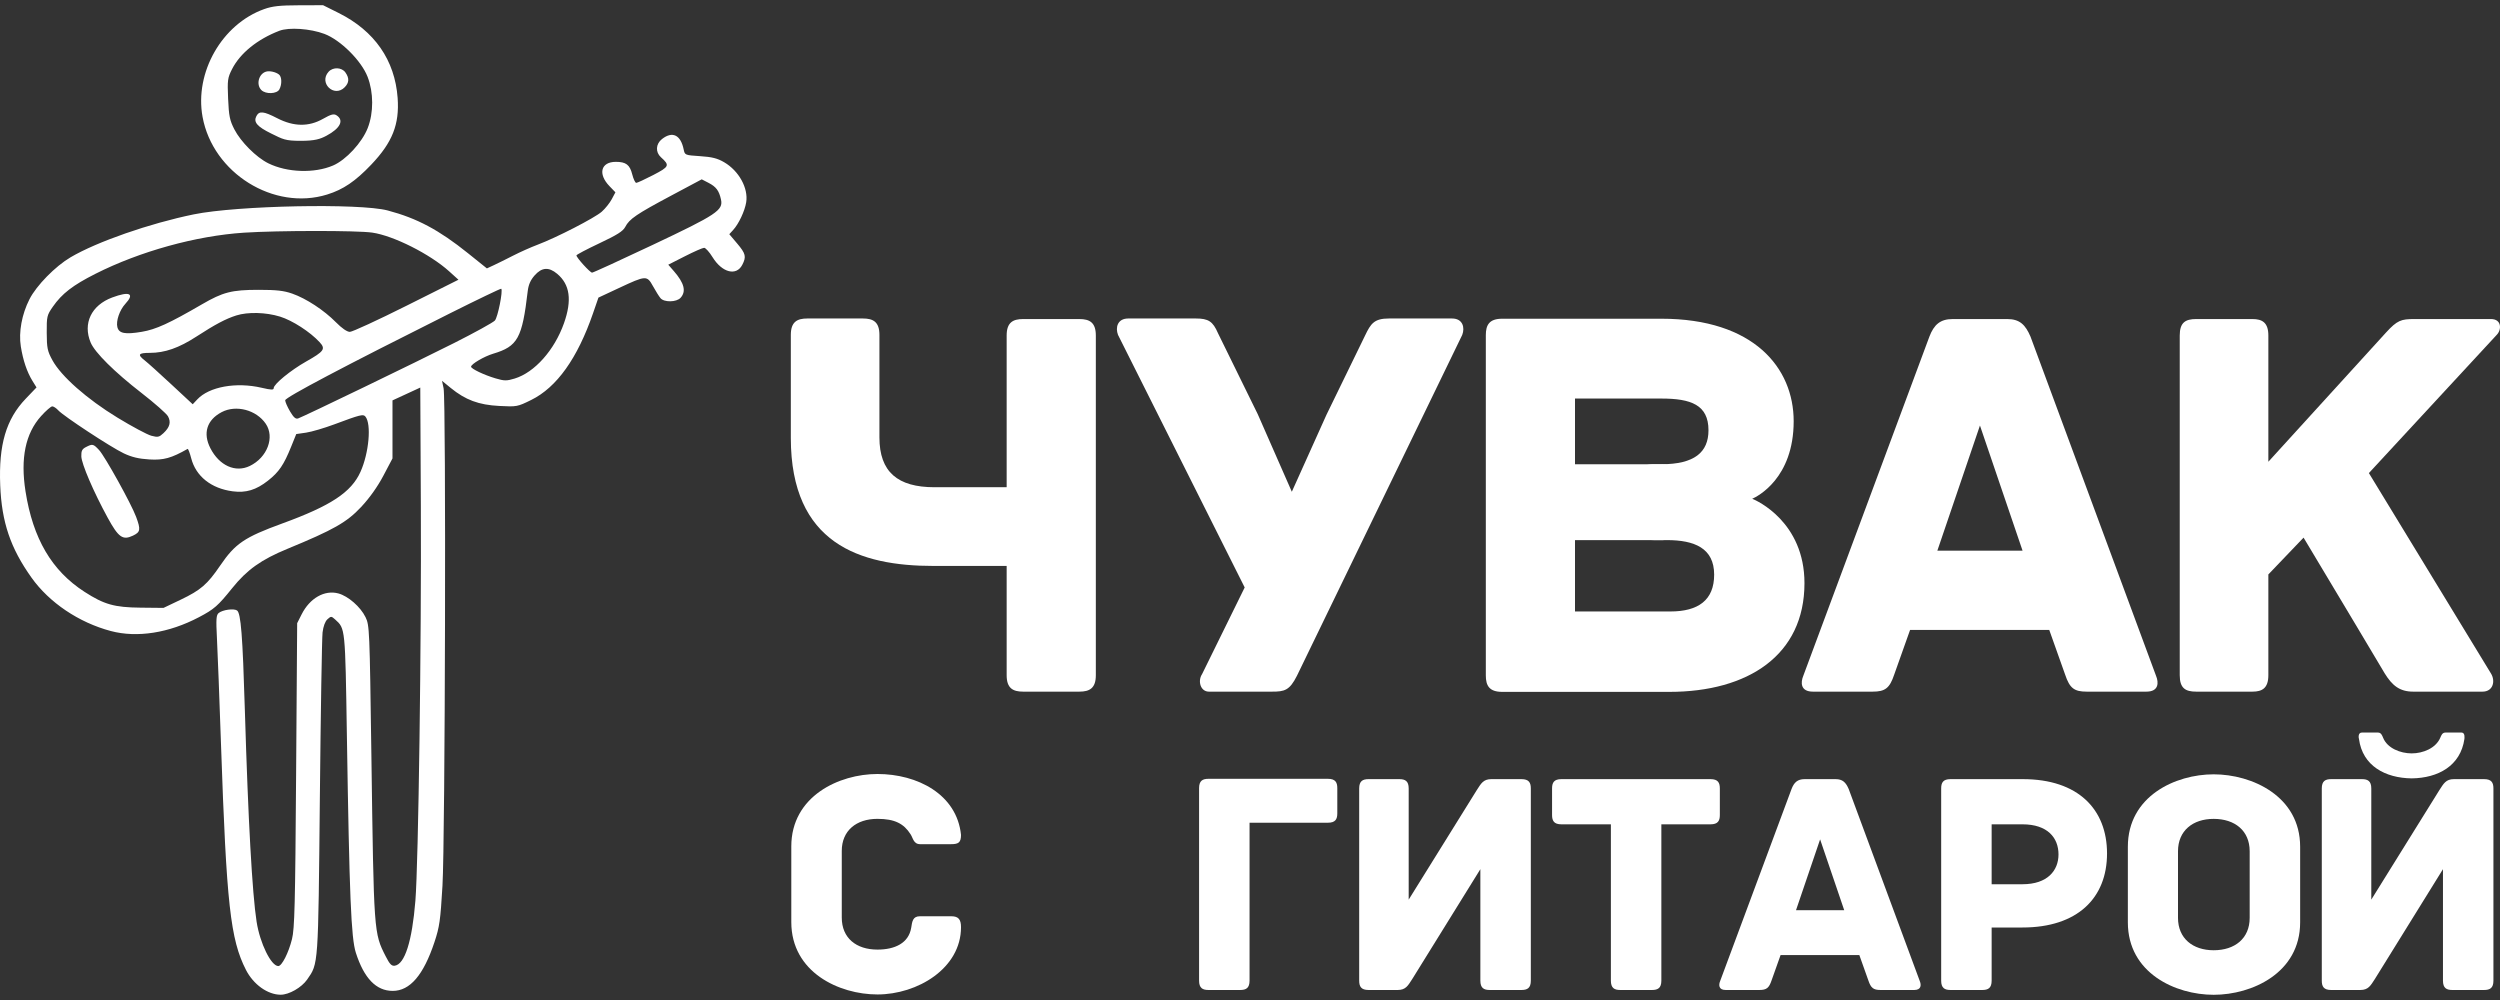 <?xml version="1.0" encoding="UTF-8"?> <svg xmlns="http://www.w3.org/2000/svg" width="240" height="96" viewBox="0 0 240 96" fill="none"><rect x="0" y="0" width="240" height="96" fill="#333333" stroke="none"/><path d="M84.425 41.991C84.425 45.307 86.17 46.774 89.714 46.774H96.639V32.206C96.639 30.956 97.239 30.629 98.22 30.629H103.619C104.6 30.629 105.2 30.956 105.2 32.206V64.822C105.2 66.072 104.6 66.398 103.619 66.398H98.22C97.239 66.398 96.639 66.072 96.639 64.822V54.33H89.605C82.571 54.33 75.919 52.21 75.919 42.045V32.151C75.919 30.901 76.519 30.575 77.5 30.575H82.844C83.825 30.575 84.425 30.901 84.425 32.151V41.991Z" fill="white"></path><path d="M139.392 30.575C140.428 30.575 140.646 31.445 140.374 32.151L124.506 64.876C123.797 66.29 123.307 66.398 122.107 66.398H116.055C115.237 66.398 114.964 65.365 115.4 64.713L119.49 56.396L107.33 32.151C107.058 31.445 107.276 30.575 108.312 30.575H114.8C116 30.575 116.436 30.847 116.927 31.988L120.744 39.762L124.015 47.209L127.342 39.816L131.049 32.206C131.595 31.064 131.922 30.575 133.34 30.575H139.392Z" fill="white"></path><path d="M206.979 64.876C207.251 65.528 207.251 66.398 206.052 66.398H200.326C199.127 66.398 198.691 66.072 198.254 64.767L196.728 60.473H183.368L181.842 64.767C181.406 66.072 180.969 66.398 179.77 66.398H174.044C172.845 66.398 172.845 65.528 173.117 64.876L185.222 32.315C185.659 31.173 186.258 30.629 187.458 30.629H192.693C193.892 30.629 194.437 31.173 194.928 32.315L206.979 64.876ZM194.165 52.863L190.075 40.849L185.986 52.863H194.165Z" fill="white"></path><path d="M239.136 30.629C240.172 30.629 240.172 31.662 239.681 32.151L227.413 45.415L239.136 64.659C239.572 65.365 239.354 66.398 238.318 66.398H231.666C230.357 66.398 229.648 65.8 228.94 64.659C228.94 64.659 224.087 56.505 221.142 51.612L217.762 55.146V64.822C217.762 66.072 217.162 66.398 216.235 66.398H210.837C209.801 66.398 209.255 66.072 209.255 64.822V32.206C209.255 30.956 209.801 30.629 210.837 30.629H216.235C217.162 30.629 217.762 30.956 217.762 32.206V44.328L229.049 31.934C230.139 30.738 230.521 30.629 231.775 30.629H239.136Z" fill="white"></path><path d="M168.212 47.883C168.649 48.046 173.229 50.112 173.229 55.983C173.229 62.886 167.831 66.42 160.251 66.42H144.221C142.966 66.42 142.639 65.822 142.639 64.843V32.173C142.639 31.195 142.966 30.597 144.221 30.597H159.488C168.376 30.597 172.193 35.326 172.193 40.436C172.193 45.926 168.703 47.666 168.212 47.883ZM160.36 58.701C163.032 58.701 164.559 57.614 164.559 55.167C164.559 52.612 162.651 51.851 160.033 51.851H158.779C157.525 51.851 157.198 51.253 157.198 50.275V46.144C157.198 45.165 157.525 44.567 158.779 44.567H159.488C162.651 44.567 164.014 43.426 164.014 41.306C164.014 38.859 162.323 38.261 159.488 38.261H151.2V58.701H160.36Z" fill="white"></path><path d="M149.794 45.895C149.794 45.27 149.794 44.958 149.988 44.764C150.183 44.57 150.496 44.57 151.122 44.57H159.225C159.852 44.57 160.165 44.57 160.359 44.764C160.554 44.958 160.554 45.27 160.554 45.895V50.53C160.554 51.154 160.554 51.466 160.359 51.66C160.165 51.854 159.852 51.854 159.225 51.854H151.122C150.496 51.854 150.183 51.854 149.988 51.66C149.794 51.466 149.794 51.154 149.794 50.53V45.895Z" fill="white"></path><path d="M119.957 78.981V94.146C119.957 94.854 119.618 95.039 119.062 95.039H116.007C115.452 95.039 115.112 94.854 115.112 94.146V75.658C115.112 74.951 115.452 74.766 116.007 74.766H127.486C128.196 74.766 128.381 75.105 128.381 75.658V78.088C128.381 78.642 128.196 78.981 127.486 78.981H119.957Z" fill="white"></path><path d="M131.377 74.797H134.339C134.894 74.797 135.234 74.982 135.234 75.689V86.364L141.775 75.843C142.176 75.228 142.392 74.797 143.164 74.797H146.064C146.774 74.797 146.959 75.135 146.959 75.689V94.146C146.959 94.854 146.62 95.039 146.064 95.039H143.01C142.454 95.039 142.115 94.854 142.115 94.146V83.441L135.573 93.993C135.172 94.608 134.956 95.039 134.184 95.039H131.377C130.667 95.039 130.482 94.7 130.482 94.146V75.689C130.482 74.982 130.821 74.797 131.377 74.797Z" fill="white"></path><path d="M164.211 74.797C164.92 74.797 165.105 75.135 165.105 75.689V78.242C165.105 78.796 164.92 79.135 164.211 79.135H159.49V94.146C159.49 94.854 159.15 95.039 158.595 95.039H155.54C154.984 95.039 154.645 94.854 154.645 94.146V79.135H149.893C149.183 79.135 148.998 78.796 148.998 78.242V75.689C148.998 75.135 149.183 74.797 149.893 74.797H164.211Z" fill="white"></path><path d="M184.297 94.177C184.451 94.546 184.451 95.039 183.772 95.039H180.532C179.853 95.039 179.606 94.854 179.36 94.116L178.496 91.686H170.936L170.072 94.116C169.825 94.854 169.578 95.039 168.899 95.039H165.659C164.98 95.039 164.98 94.546 165.135 94.177L171.985 75.751C172.232 75.105 172.571 74.797 173.25 74.797H176.212C176.891 74.797 177.2 75.105 177.477 75.751L184.297 94.177ZM177.045 87.379L174.731 80.58L172.417 87.379H177.045Z" fill="white"></path><path d="M194.191 74.797C199.498 74.797 202.275 77.689 202.275 81.934C202.275 86.21 199.437 89.04 194.16 89.04H191.198V94.146C191.198 94.854 190.858 95.039 190.303 95.039H187.248C186.693 95.039 186.353 94.854 186.353 94.146V75.689C186.353 75.135 186.538 74.797 187.248 74.797H194.191ZM194.16 84.887C196.567 84.887 197.616 83.564 197.616 82.026C197.616 80.427 196.567 79.135 194.16 79.135H191.198V84.887H194.16Z" fill="white"></path><path d="M220.814 88.548C220.814 93.408 216.185 95.5 212.513 95.5C208.841 95.5 204.274 93.408 204.274 88.548V81.288C204.274 76.427 208.841 74.335 212.513 74.335C216.185 74.335 220.814 76.427 220.814 81.288V88.548ZM215.969 81.719C215.969 79.75 214.55 78.612 212.513 78.612C210.508 78.612 209.088 79.75 209.088 81.719V88.117C209.088 90.086 210.508 91.224 212.513 91.224C214.55 91.224 215.969 90.086 215.969 88.117V81.719Z" fill="white"></path><path d="M223.787 74.797H226.749C227.304 74.797 227.644 74.982 227.644 75.689V86.364L234.185 75.843C234.587 75.228 234.803 74.797 235.574 74.797H238.475C239.184 74.797 239.369 75.135 239.369 75.689V94.146C239.369 94.854 239.03 95.039 238.475 95.039H235.42C234.864 95.039 234.525 94.854 234.525 94.146V83.441L227.983 93.993C227.582 94.608 227.366 95.039 226.595 95.039H223.787C223.077 95.039 222.892 94.7 222.892 94.146V75.689C222.892 74.982 223.231 74.797 223.787 74.797Z" fill="white"></path><path d="M234.763 70.325H236.305C236.676 70.325 236.583 70.879 236.583 70.941C236.213 73.525 234.053 74.694 231.523 74.724C228.992 74.694 226.802 73.525 226.462 70.941C226.431 70.879 226.339 70.325 226.74 70.325H228.283C228.591 70.325 228.684 70.602 228.776 70.818C229.178 71.833 230.443 72.325 231.523 72.325C232.603 72.325 233.837 71.833 234.269 70.818C234.361 70.602 234.454 70.325 234.763 70.325Z" fill="white"></path><path d="M92.257 89.008C92.257 92.976 88.061 95.468 84.235 95.468C80.563 95.468 75.965 93.346 75.965 88.516V81.256C75.965 76.426 80.563 74.304 84.235 74.304C88.061 74.304 91.856 76.242 92.257 80.148C92.257 80.887 92.011 81.041 91.301 81.041H88.339C87.691 81.041 87.66 80.456 87.413 80.087C86.765 79.072 85.901 78.61 84.235 78.61C82.198 78.61 80.81 79.749 80.81 81.687V88.085C80.81 90.054 82.198 91.161 84.235 91.161C85.901 91.161 87.228 90.546 87.475 89.07C87.567 88.454 87.629 87.962 88.308 87.962H91.332C92.011 87.962 92.257 88.27 92.257 89.008Z" fill="white"></path><path fill-rule="evenodd" clip-rule="evenodd" d="M25.355 0.875C21.307 2.324 18.663 6.957 19.447 11.228C20.435 16.618 26.29 20.263 31.409 18.674C32.947 18.197 34.113 17.407 35.635 15.809C37.671 13.672 38.358 11.939 38.173 9.401C37.909 5.777 35.958 2.966 32.512 1.247L31.015 0.5L28.691 0.507C26.853 0.512 26.155 0.589 25.355 0.875ZM26.816 2.956C24.714 3.764 23.053 5.109 22.279 6.631C21.85 7.476 21.822 7.685 21.899 9.477C21.971 11.135 22.056 11.555 22.495 12.412C23.112 13.615 24.604 15.109 25.758 15.677C27.569 16.57 30.179 16.658 31.974 15.888C33.214 15.356 34.757 13.688 35.303 12.289C35.875 10.82 35.87 8.874 35.29 7.377C34.689 5.826 32.695 3.842 31.149 3.256C29.797 2.744 27.739 2.601 26.816 2.956ZM31.546 6.887C30.578 7.953 32.062 9.402 33.081 8.386C33.523 7.945 33.548 7.508 33.162 6.959C32.809 6.456 31.971 6.419 31.546 6.887ZM25.539 6.878C24.83 7.091 24.568 8.125 25.092 8.648C25.51 9.064 26.583 9.023 26.82 8.581C27.08 8.097 27.06 7.368 26.78 7.151C26.468 6.907 25.875 6.777 25.539 6.878ZM24.619 11.136C24.308 11.716 24.675 12.151 26.041 12.821C27.166 13.373 27.372 13.521 28.88 13.52C30.221 13.519 30.739 13.351 31.333 13.034C32.675 12.319 33.057 11.541 32.298 11.064C32.04 10.903 31.779 10.972 31.01 11.408C29.641 12.184 28.203 12.166 26.62 11.352C25.303 10.675 24.891 10.63 24.619 11.136ZM63.549 13.35C62.951 13.819 62.906 14.605 63.449 15.095C64.316 15.876 64.263 15.997 62.711 16.803C61.913 17.216 61.179 17.555 61.081 17.555C60.981 17.555 60.807 17.186 60.693 16.735C60.462 15.817 60.094 15.537 59.121 15.537C57.68 15.537 57.377 16.697 58.51 17.871L59.08 18.462L58.727 19.126C58.533 19.491 58.099 20.032 57.764 20.327C57.088 20.923 53.397 22.822 51.61 23.492C50.977 23.73 49.922 24.2 49.266 24.537C48.609 24.874 47.773 25.289 47.407 25.458L46.742 25.767L44.924 24.307C42.146 22.076 40.033 20.951 37.219 20.205C34.531 19.493 22.764 19.728 18.613 20.577C14.368 21.446 9.311 23.207 6.776 24.699C5.309 25.563 3.498 27.41 2.831 28.723C2.094 30.172 1.78 31.883 1.998 33.256C2.212 34.596 2.591 35.718 3.118 36.569L3.505 37.193L2.466 38.28C0.583 40.248 -0.137 42.695 0.021 46.597C0.164 50.138 1.003 52.612 3.022 55.45C4.731 57.852 7.57 59.763 10.639 60.579C13.162 61.25 16.211 60.771 19.101 59.25C20.559 58.483 20.919 58.168 22.294 56.458C23.715 54.692 25.078 53.722 27.601 52.684C32.023 50.862 33.292 50.142 34.669 48.67C35.48 47.803 36.244 46.729 36.806 45.665L37.679 44.009V38.438L40.347 37.206L40.401 48.515C40.464 61.499 40.169 82.873 39.877 86.48C39.562 90.359 38.862 92.565 37.9 92.708C37.596 92.753 37.41 92.562 37.028 91.809C35.886 89.563 35.889 89.617 35.653 72.499C35.485 60.388 35.47 60.028 35.092 59.25C34.611 58.26 33.424 57.223 32.481 56.969C31.156 56.614 29.743 57.419 28.956 58.978L28.528 59.825L28.426 74.404C28.339 86.905 28.282 89.15 28.03 90.158C27.701 91.478 27.058 92.742 26.717 92.742C26.027 92.742 24.953 90.547 24.633 88.483C24.213 85.771 23.824 78.776 23.509 68.26C23.29 60.952 23.125 58.852 22.751 58.602C22.437 58.392 21.363 58.542 20.993 58.849C20.756 59.045 20.73 59.432 20.827 61.287C20.891 62.5 21.068 67.124 21.22 71.561C21.742 86.79 22.119 90.189 23.611 93.109C24.33 94.514 25.698 95.493 26.946 95.493C27.75 95.493 28.953 94.803 29.486 94.037C30.574 92.472 30.546 92.873 30.706 76.605C30.787 68.384 30.904 61.234 30.966 60.714C31.037 60.124 31.213 59.65 31.436 59.448C31.777 59.141 31.81 59.142 32.18 59.475C33.15 60.35 33.138 60.232 33.3 70.553C33.543 86.062 33.707 90.044 34.161 91.462C34.948 93.918 36.112 95.124 37.698 95.126C39.357 95.127 40.652 93.616 41.706 90.45C42.193 88.986 42.28 88.375 42.477 85.04C42.736 80.664 42.832 38.444 42.585 37.28L42.433 36.559L43.269 37.242C44.681 38.395 45.956 38.869 47.924 38.971C49.615 39.059 49.672 39.049 50.999 38.395C53.45 37.187 55.44 34.397 56.93 30.077L57.45 28.57L59.429 27.645C62.024 26.431 62.109 26.427 62.689 27.478C62.946 27.943 63.27 28.459 63.408 28.624C63.758 29.04 64.945 29.019 65.335 28.589C65.894 27.973 65.693 27.178 64.686 26.022L64.154 25.412L65.749 24.601C66.626 24.155 67.458 23.79 67.597 23.79C67.736 23.79 68.1 24.194 68.404 24.688C69.322 26.174 70.686 26.527 71.257 25.426C71.663 24.643 71.594 24.352 70.769 23.377L70.012 22.483L70.38 22.082C70.919 21.495 71.499 20.263 71.635 19.416C71.851 18.066 70.936 16.403 69.52 15.576C68.869 15.196 68.359 15.067 67.215 14.992C65.758 14.896 65.744 14.891 65.632 14.345C65.345 12.945 64.55 12.565 63.549 13.35ZM64.433 18.78C61.102 20.555 60.419 21.02 60.026 21.779C59.809 22.196 59.257 22.547 57.543 23.355C56.33 23.927 55.338 24.45 55.338 24.518C55.338 24.732 56.646 26.174 56.84 26.174C56.943 26.174 59.565 24.973 62.666 23.506C68.818 20.597 69.442 20.182 69.214 19.15C69.027 18.301 68.749 17.93 68.02 17.554L67.366 17.216L64.433 18.78ZM23.424 22.337C18.821 22.637 13.427 24.131 9.158 26.288C6.986 27.385 5.949 28.186 5.072 29.445C4.506 30.258 4.477 30.381 4.486 31.95C4.494 33.416 4.555 33.71 5.029 34.578C5.876 36.129 8.348 38.309 11.285 40.098C12.681 40.949 14.14 41.728 14.526 41.831C15.152 41.998 15.278 41.971 15.69 41.586C16.302 41.012 16.433 40.533 16.131 39.971C15.994 39.715 14.848 38.704 13.583 37.723C10.988 35.711 9.105 33.843 8.703 32.884C7.934 31.05 8.769 29.305 10.772 28.558C12.446 27.934 12.953 28.177 12.036 29.164C11.484 29.758 11.12 30.82 11.268 31.407C11.421 32.012 12.007 32.124 13.611 31.854C14.967 31.626 16.247 31.041 19.377 29.221C21.409 28.039 22.248 27.824 24.841 27.824C26.538 27.824 27.248 27.904 28.052 28.186C29.395 28.657 31.102 29.775 32.246 30.934C32.824 31.519 33.316 31.859 33.587 31.859C33.822 31.859 36.264 30.733 39.014 29.356L44.012 26.854L43.117 26.046C41.285 24.392 37.77 22.623 35.733 22.33C34.272 22.119 26.692 22.124 23.424 22.337ZM51.323 26.441C50.928 26.889 50.734 27.333 50.661 27.954C50.127 32.481 49.703 33.249 47.341 33.957C46.476 34.217 45.225 34.952 45.222 35.202C45.221 35.401 46.468 35.997 47.567 36.322C48.421 36.574 48.633 36.576 49.406 36.341C51.318 35.758 53.225 33.619 54.141 31.032C54.924 28.819 54.718 27.317 53.491 26.287C52.685 25.61 52.013 25.658 51.323 26.441ZM43.187 30.086C33.003 35.184 27.378 38.152 27.378 38.428C27.378 38.58 27.587 39.058 27.842 39.492C28.187 40.078 28.387 40.252 28.623 40.168C29.199 39.966 39.902 34.792 43.587 32.934C45.572 31.934 47.337 30.961 47.509 30.771C47.787 30.464 48.301 27.899 48.12 27.719C48.082 27.681 45.863 28.746 43.187 30.086ZM22.688 30.282C21.679 30.601 20.664 31.138 18.873 32.3C17.171 33.405 15.826 33.876 14.377 33.876C13.275 33.876 13.17 34.039 13.904 34.609C14.182 34.826 15.331 35.859 16.455 36.907L18.501 38.81L18.939 38.343C20.08 37.123 22.673 36.655 25.125 37.227C26.044 37.441 26.275 37.447 26.275 37.259C26.275 36.88 27.909 35.541 29.395 34.702C31.123 33.726 31.281 33.499 30.683 32.849C29.772 31.86 28.067 30.759 26.881 30.394C25.529 29.977 23.798 29.931 22.688 30.282ZM3.944 39.945C2.444 41.609 1.95 43.996 2.449 47.169C3.164 51.715 4.971 54.791 8.115 56.817C10.001 58.033 10.982 58.31 13.49 58.335L15.698 58.358L17.353 57.567C19.27 56.651 19.906 56.102 21.137 54.295C22.579 52.179 23.466 51.578 27.102 50.252C31.769 48.55 33.723 47.26 34.607 45.296C35.423 43.482 35.67 40.703 35.078 39.989C34.869 39.737 34.583 39.808 32.121 40.728C31.139 41.095 29.908 41.457 29.387 41.533L28.44 41.67L27.955 42.871C27.242 44.636 26.784 45.309 25.728 46.142C24.59 47.038 23.612 47.334 22.341 47.167C20.271 46.895 18.799 45.721 18.353 43.984C18.219 43.464 18.064 43.064 18.007 43.096C16.442 43.985 15.707 44.188 14.344 44.107C13.318 44.045 12.652 43.887 11.877 43.519C10.643 42.933 6.098 39.947 5.592 39.39C5.403 39.181 5.144 39.011 5.017 39.011C4.891 39.011 4.408 39.431 3.944 39.945ZM21.279 39.565C19.857 40.314 19.458 41.586 20.194 43.024C21.052 44.702 22.601 45.4 23.982 44.732C25.661 43.918 26.395 41.969 25.509 40.675C24.6 39.348 22.659 38.838 21.279 39.565ZM8.248 42.92C7.88 43.109 7.792 43.288 7.807 43.81C7.828 44.535 8.984 47.225 10.34 49.706C11.372 51.594 11.785 51.887 12.759 51.424C13.484 51.079 13.523 50.852 13.069 49.623C12.607 48.375 10.074 43.806 9.508 43.2C8.955 42.609 8.884 42.593 8.248 42.92Z" fill="white"></path></svg> 